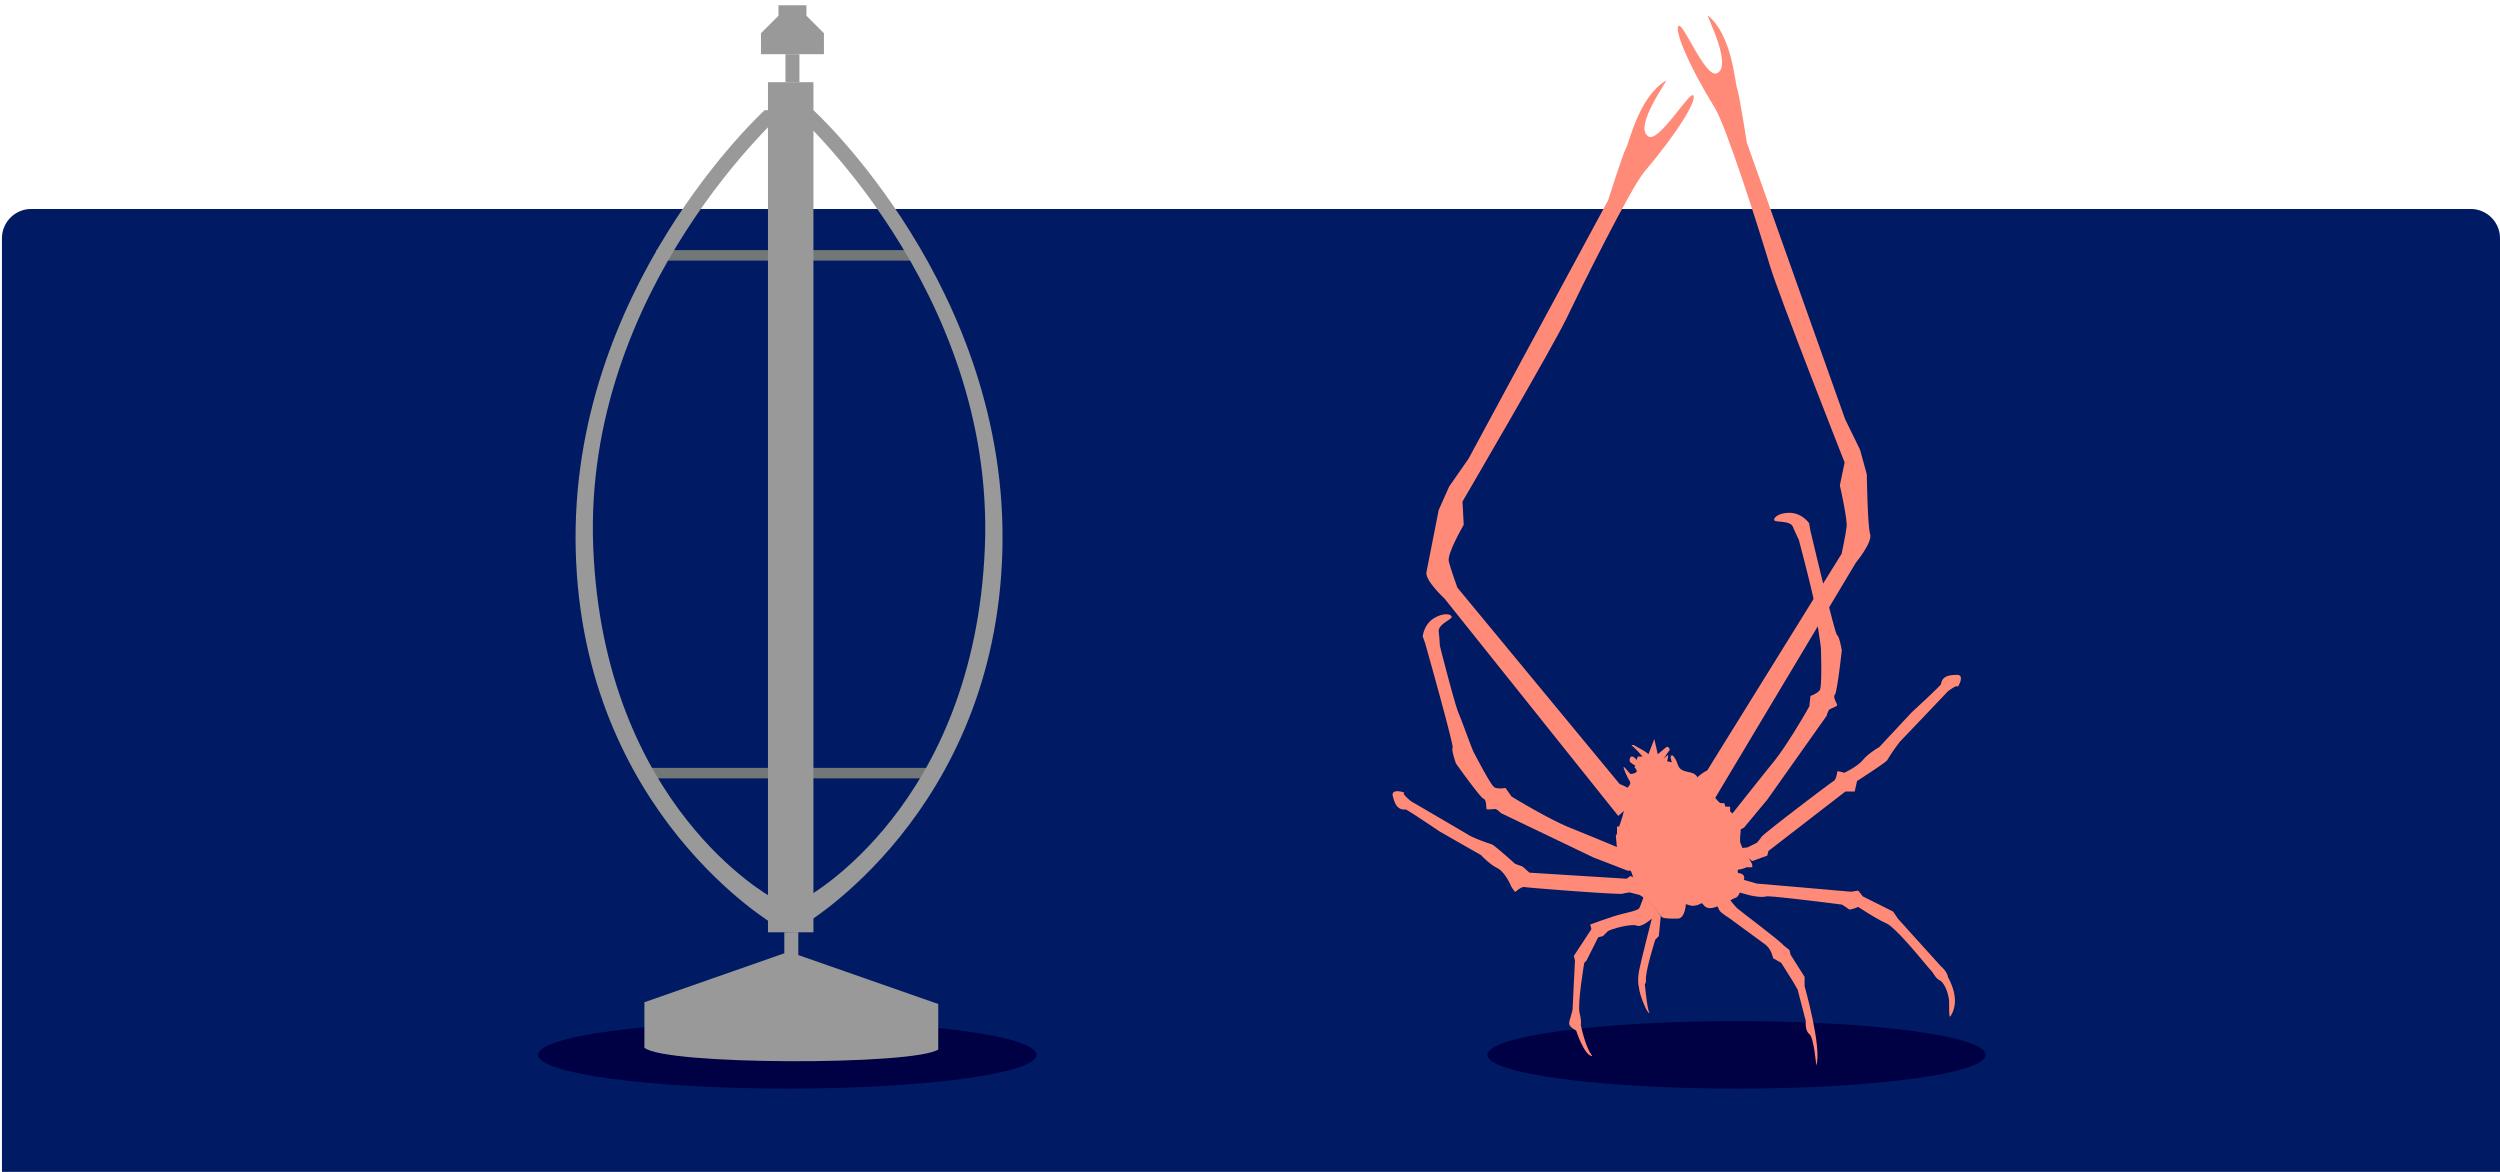 <?xml version="1.0" encoding="utf-8"?>
<svg id="Layer_2" xmlns="http://www.w3.org/2000/svg" width="1280" height="600" viewBox="0 0 1280 600">
  <defs>
    <style>.cls-1{fill:#001b63;}.cls-2{fill:#000045;}.cls-3{fill:#747777;}.cls-4{fill:#999;}.cls-5{fill:#ff8a78;}</style>
  </defs>
  <path class="cls-1" d="M16,107H1265a15,15,0,0,1,15,15V600a0,0,0,0,1,0,0H1a0,0,0,0,1,0,0V122A15,15,0,0,1,16,107Z" />
  <ellipse class="cls-2" cx="403.13" cy="540.09" rx="127.59" ry="17.28" />
  <ellipse class="cls-2" cx="889.13" cy="540.09" rx="127.59" ry="17.28" />
  <rect class="cls-3" x="335.88" y="128.06" width="130.75" height="5.37" />
  <rect class="cls-3" x="328.5" y="393.15" width="150.2" height="5.37" />
  <path class="cls-4" d="M405.74,56.41s103.88,91.35,98.51,223.9S412.9,459.42,412.9,459.42l-1.79,14.33s98.51-57.32,102.1-191.65S416.48,56.41,416.48,56.41Z" />
  <path class="cls-4" d="M402.25,56.41s-103.89,91.35-98.51,223.9,91.34,179.11,91.34,179.11l1.8,14.33s-98.52-57.32-102.1-191.65S391.5,56.41,391.5,56.41Z" />
  <polygon class="cls-4" points="412.9 2.68 412.9 8.05 421.86 17.01 421.86 27.76 389.62 27.76 389.62 17.01 398.57 8.05 398.57 2.68 412.9 2.68" />
  <rect class="cls-4" x="402.15" y="27.76" width="7.16" height="14.33" />
  <path class="cls-4" d="M480.38,537.33V514.05L408.74,489V477.23l-7.17.1v10.75l-71.64,25.07v23.29C340.5,545.5,468.5,545.5,480.38,537.33Z" />
  <path class="cls-5" d="M891.12,450l8.35,2.39,48.35,4.18,3.58-.6,2.39,3,15.52,7.76,2.38,3.58,22.09,24.47s3,2.39,3.58,5.38c0,.59,7.16,11.34,1.19,20.29-.6.6-.6-3-.6-7.16s-2.38-10.15-4.77-11.34-3-3.58-4.78-5.38-17.3-21.48-22.68-23.87-14.32-8.36-14.32-8.36-4.18,1.8-4.78,1.2a35.32,35.32,0,0,0-3.58-2.39s-37-4.77-38.79-4.18-6,0-8.36-.59-6.56-1.79-6.56-1.79" />
  <path class="cls-5" d="M885.15,459.57c0,.6,3,4.18,4.18,5.37s22.08,16.71,23.87,19.1l3,2.39.59,2.39,7.16,11.34v4.77s9,31.63,6,40.59c0,.59-1.19-14.33-3.58-16.12s-1.79-6.56-1.79-6.56l-4.18-16.12L918,502.54,912,493l-4.18-2.38s-.74-4.71-4.18-7.17c-4.18-3-17.9-13.13-17.9-13.13s-4.78-3-5.38-4.17l-1.79-3.59" />
  <path class="cls-5" d="M850.31,469l-1,10.3-1.79,1.79s-5.37,16.71-4.78,20.89c0,1.79-.59,1.79-.59,1.79s1.19,13.13,2.38,14.92c-1.19.6-5.37-10.15-5.37-13.13-.6-1.79-.6-4.78,0-8.36s6.57-26.86,6.57-26.86-5.38,4.78-7.76,3.58-13.73,1.79-14.92,3l-2.39,2.39-2.39.59-6,11.94L811.14,493s-3.58,20.89-2.39,25.67.6,6,.6,6,2.39,11.93,6,16.11c-4.18,0-8.36-13.13-8.36-13.13s-3.58-1.79-3.58-3.58,1.79-6,1.79-7.76,1.19-24.47,1.19-24.47l-.59-2.39,9-13.73-.6-2.38s10.78-4,16.12-5.37c2.39-.6,8.35-1.79,9-3s2.58-6.75,2.58-6.75" />
  <path class="cls-5" d="M897.09,440.88l7.75-2.8.6-2.38,39.39-30.44h4.78l1.19-5.38s14.92-9.55,15.52-10.74a90.66,90.66,0,0,1,6.57-9.55c1.19-1.19,24.47-25.66,24.47-25.66s4.77-3.58,4.77-2.39,4.18-6,0-6-7.76.6-8.35,4.78c0,.59-14.92,14.32-14.92,14.32l-16.72,17.91s-5.37,3-8.35,6.56-9.55,6.57-9.55,6.57-3.58-1.2-3.58-.6-.6,4.18-1.79,4.77-35.82,26.86-37,28.65a21.45,21.45,0,0,1-2.39,3l-4.77,2.38-5.37.6" />
  <path class="cls-5" d="M842.47,451.51l-7.68-3-2,1.4-49.69-3.11-3.58-3.15-3.79-1.37s-10.67-9.66-12-10a91.45,91.45,0,0,1-10.81-4.19c-1.43-.89-30.6-17.93-30.6-17.93s-4.58-3.82-3.42-4.09-6.77-2.7-5.81,1.37,2.37,7.41,6.57,7c.58-.13,17.37,11.23,17.37,11.23l21.27,12.16s4.13,4.54,8.3,6.62,7.1,9.32,7.1,9.32,1.9,3.26,2.3,2.81,3.2-2.74,4.49-2.41,48.15,4,50.23,3.43a21.5,21.5,0,0,1,3.76-.67l5.16,1.35,4.43,3.1" />
  <path class="cls-5" d="M837.32,445.62l-4,.17-17.39-6.72-47.48-22.78a10,10,0,0,0-2.5-2c-.81-.23-4.52.46-4.81-.06s.06-4.81-1.56-5.27-14.15-18.09-14.15-18.09S743,384,743.75,382.9s-14.09-53.63-14.09-53.63l-1.22-3.42s.53-6.43,6.26-9.62,9.57-1.22,8.29.17-6.78,3.77-6.37,7,.58,7.19.58,7.19,7.42,29.33,9.51,34.32,6.95,18.66,7.82,20.23,8.76,17,10.67,18,5.62.29,5.62.29l3.13,4.41s18.67,11.47,30.09,16.05,34.55,14.26,34.55,14.26" />
  <path class="cls-5" d="M828.54,417.75l-89-111.34s-10-9.17-9.2-13.45,6.28-31.86,6.28-31.86l5.35-12,9.92-14.24,71.44-132.26s7.68-24.2,9.21-26.76,6.66-26.48,20.41-34.53c1.63-1-16.88,23.65-9,28.54,5.43,3.39,21-23.19,23-21s-7.45,18.42-24.75,38.71c-7.31,8.57-33.28,61-40.17,75.47s-53.24,93.76-53.24,93.76l.64,11.93s-8.67,14.71-7.64,18.8,4.39,13.35,4.39,13.35l83.08,100.56s9.34,3.23,8.65,8.1" />
  <path class="cls-5" d="M877.06,410.4l73.15-122.34s8.63-10.43,7.3-14.57-1.7-30.58-1.7-30.58l-3.46-12.64-7.62-15.58L894.38,73.05s-3.89-25.09-5-27.86S886.84,18,874.49,8C873,6.76,887.55,33.9,879,37.54c-5.88,2.51-17.19-26.13-19.53-24.28s4.54,19.34,18.54,42C884,64.89,901.6,120.63,906.19,136s38.26,100.8,38.26,100.8L942,248.53s3.92,17,3.46,21.16-2.55,13.82-2.55,13.82L874.16,394.37s-8.81,4.46-7.47,9.2" />
  <path class="cls-5" d="M844,386.16l3-7.76,1.79,7.76,3.58-3s1.2-1.19,1.79-.59,1.2,1.19,0,2.38l-2.39,3.58s2.39-2.38,2.39-1.79a26.12,26.12,0,0,1-.59,3l2.38.59-.59-2.38s0-1.2.59-1.2.6,0,1.79,1.79,1.2,4.18,3,5.38,3.58,1.19,5.37,1.79a4.64,4.64,0,0,1,3.58,4.77c0,3,2.39,5.37,4.78,5.37s5.37,5.37,6.56,5.37h1.79l.6,1.79h2.39v2.39s6,4.78,5.37,10.75,0,5.37.59,7.16,5.38,8.35,5.38,9.55v1.19h-3a11.75,11.75,0,0,1-4.18,1.2c-.59.59,0,1.79,0,1.79s3.58,0,3,3-2.39,9-4.18,9.55-9.55,5.37-13.13,5.37-3.58-3-4.78-2.39a8.55,8.55,0,0,1-4.17,1.2c-1.79,0-3.59-1.2-3.59-.6s-.59,7.16-4.17,7.16-6.57,0-7.76-.59-13.73-16.12-15.52-22.09-10.15-10.74-10.15-10.74l2.39-2.39-.6-6.56.6-1.2v-3.58H829s2.39-6.56,2.39-8.35-4.77-6.57-4.77-6.57a4.69,4.69,0,0,0,4.77-2.39c1.79-3,4.18-4.18,3-6s-3.59-7.16-3-7.16,3,3.58,3.58,3.58,3.58-.59,3-1.79a7.47,7.47,0,0,0-1.2-1.79l.6-.6s-3-1.79-3-2.38,0-2.39,1.19-2.39,2.39,1.79,2.39,1.79l.59-1.79H841s-4.77-5.37-5.37-5.37,0-1.2,1.79,0S842.18,384.37,844,386.16Z" />
  <path class="cls-5" d="M889.33,425.55l3.58-1.79,11.93-14.33,30.44-43a10,10,0,0,1,1.2-3c.6-.6,4.18-1.79,4.18-2.39s-2.39-4.18-1.2-5.37S943,333,943,333s-1.19-7.17-2.38-7.76-13.73-53.72-13.73-53.72l-.6-3.58s-3.58-5.37-10.14-5.37-9,3.58-7.17,4.18,7.76,0,9,3,3,6.56,3,6.56,7.76,29.25,8.36,34.62,3,19.7,3,21.49.6,19.1-.6,20.89-4.77,3-4.77,3l-.6,5.38s-10.74,19.09-18.5,28.64-23.28,29.25-23.28,29.25" />
  <rect class="cls-4" x="393.2" y="42.08" width="23.28" height="435.25" />
</svg>